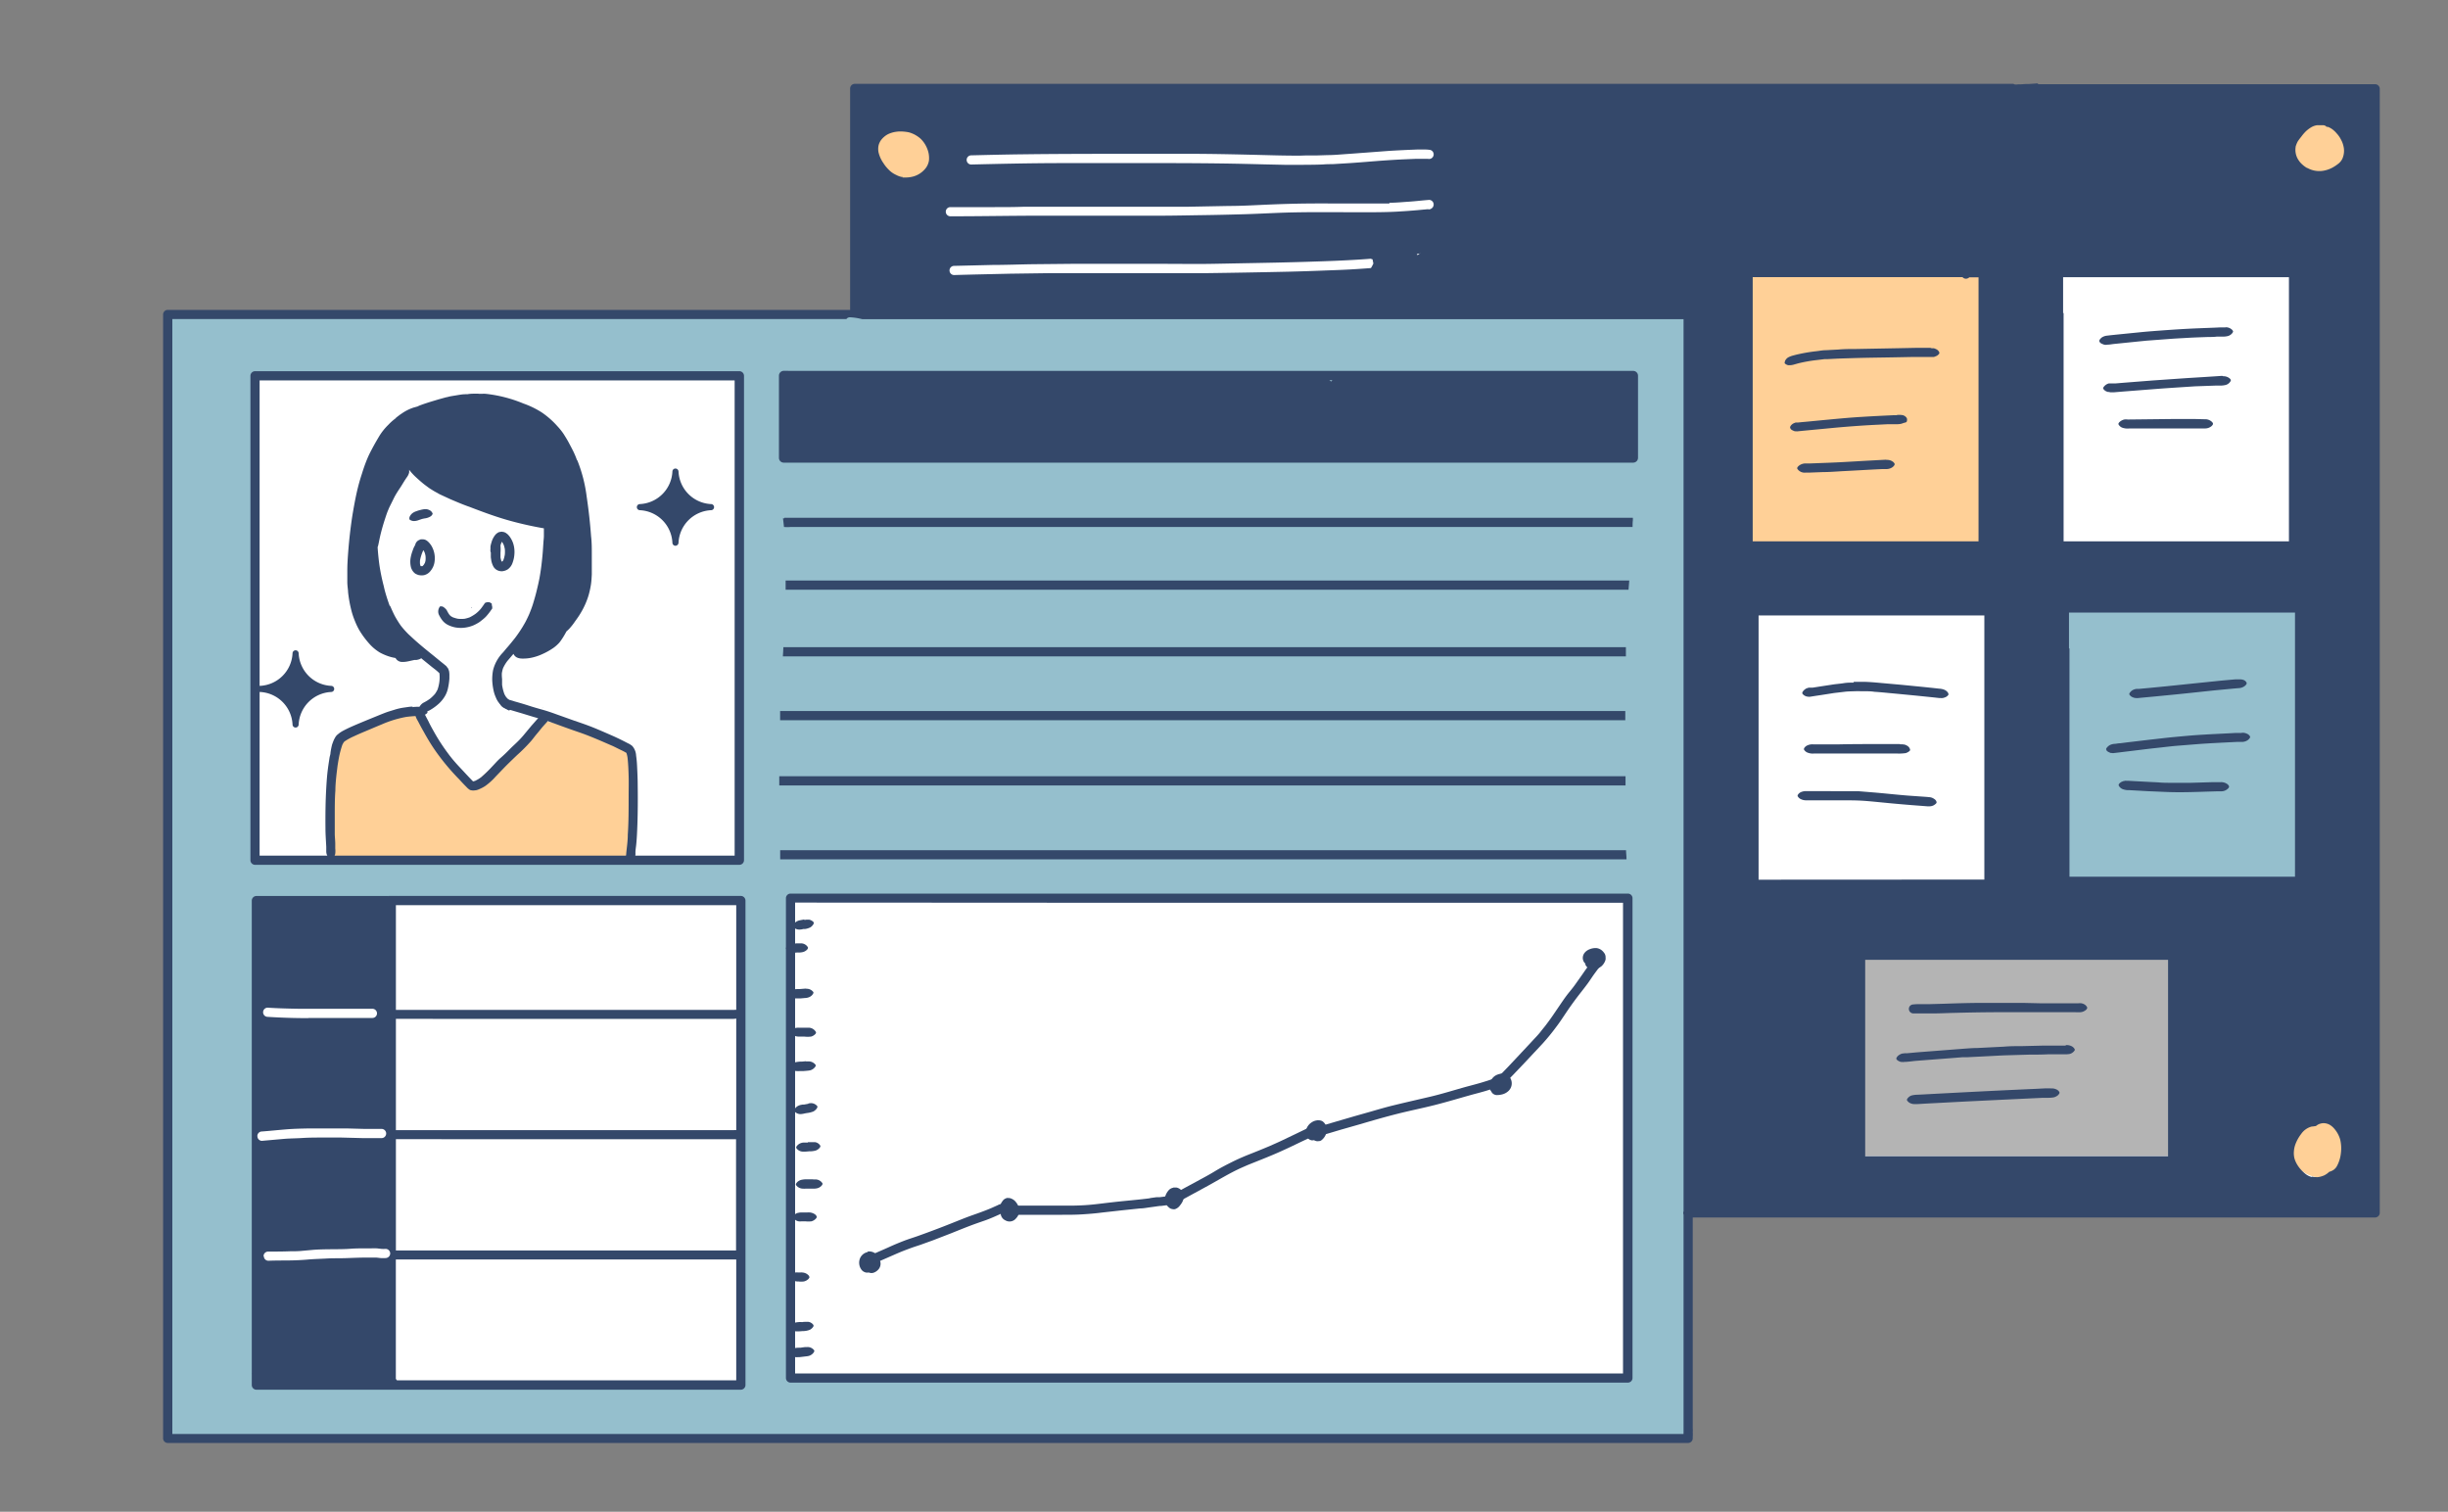 <svg xmlns="http://www.w3.org/2000/svg" viewBox="0 0 400 247"><rect x="0" y="0" width="400" height="247" fill="#808080" stroke="none"/><defs><style>.cls-1{fill:#fff;}.cls-2{fill:#95bfcd;}.cls-3{fill:#ffd097;}.cls-4{fill:#b4b4b4;}.cls-5{fill:#34486a;}.cls-6{fill:none;}</style></defs><title>アセット 2</title><g id="レイヤー_2" data-name="レイヤー 2"><g id="線"><rect class="cls-1" x="140.05" y="14.43" width="248" height="183.33"/><rect class="cls-2" x="27.71" y="51.1" width="248.33" height="184"/><rect class="cls-1" x="41.71" y="61.43" width="79.33" height="78.67"/><path class="cls-3" d="M68.05,116.1l9,12.33,11.66-10.67s13,2.34,14,4.67,0,17.67,0,17.67l-49,.33s0-17.67,1.67-19.67S68.05,116.1,68.05,116.1Z"/><rect class="cls-1" x="128.71" y="146.43" width="137" height="78.33"/><rect class="cls-1" x="41.71" y="146.76" width="79" height="79.33"/><rect class="cls-3" x="286.05" y="43.43" width="39" height="46.33"/><rect class="cls-2" x="336.71" y="98.1" width="39" height="46.33"/><rect class="cls-4" x="304.54" y="156.37" width="49.93" height="32.46"/><circle class="cls-3" cx="148.38" cy="25.1" r="5.33"/><circle class="cls-3" cx="379.38" cy="24.75" r="5.33"/><circle class="cls-3" cx="379.38" cy="187.08" r="5.33"/><path class="cls-5" d="M81.8,60.65H41.67a.76.76,0,0,0-.75.75v79.15a.76.76,0,0,0,.75.75h79.15a.76.76,0,0,0,.75-.75V61.4a.76.76,0,0,0-.75-.75Zm-1,1.5h39.24V139.8H42.42V62.15Z"/><path class="cls-5" d="M128.18,84.68l-.24,0c.06.48.12,1,.16,1.42a6.89,6.89,0,0,0,1.11,0H266.76c0-.37,0-.74.05-1.11,0-.13,0-.26,0-.39h-138l-.66,0Z"/><path class="cls-5" d="M212.5,94.85H128.37v1.5H266.1l.12-1.5Z"/><path class="cls-5" d="M128.49,105.74H128c0,.5-.06,1-.08,1.5H265.67l0-1.5H128.49Z"/><path class="cls-5" d="M255.24,116.17H127.47c0,.23,0,.46,0,.68l0,.82H265.57v-1.5Z"/><path class="cls-5" d="M210.46,126.83H127.33v1.5H265.61c0-.5,0-1,0-1.5Z"/><path class="cls-5" d="M212,138.91H127.48c0,.42,0,.85,0,1.27a1.77,1.77,0,0,1,0,.23H265.77c0-.5-.07-1-.08-1.5Z"/><path class="cls-5" d="M77.05,99.28l0,.06a.05.05,0,0,1,0,0l.09-.14-.13,0Z"/><path class="cls-5" d="M75.48,101h0v0Z"/><path class="cls-5" d="M69.11,88.12l-.36,0a3.17,3.17,0,0,0-.42.19,1.13,1.13,0,0,0-.49.74,3.84,3.84,0,0,0-.41.9,6.6,6.6,0,0,0-.34,1.23,3.81,3.81,0,0,0,.07,1.54,2.16,2.16,0,0,0,.29.59,1.75,1.75,0,0,0,.48.46l.31.13a.77.77,0,0,0,.26.07,2.1,2.1,0,0,0,.79,0,1.88,1.88,0,0,0,1.12-.77A2.88,2.88,0,0,0,71,91.82a4,4,0,0,0-.52-2.67,4.35,4.35,0,0,0-.32-.43,2.38,2.38,0,0,0-.44-.4,1.13,1.13,0,0,0-.6-.2Zm0,1.67a3.17,3.17,0,0,1,.27.47,3,3,0,0,1,.15.59,3.47,3.47,0,0,1,0,.72,2.48,2.48,0,0,1-.1.39l-.18.31-.21.23,0,0-.14,0h-.06l-.11,0h0l0,0,0,0a3.37,3.37,0,0,1-.1-.34,4.16,4.16,0,0,1,0-.61,7.33,7.33,0,0,1,.38-1.29l.18-.42Zm-.53,2.55,0,0,0,0Zm.6.06-.09.07.09-.07Zm-.62,0,.06,0-.06,0Zm.13.11Zm0,0h0Zm0,0h0Zm0,0,0,0h0l0,0Zm0,0h0Z"/><path class="cls-5" d="M81.62,86.91a1.66,1.66,0,0,0-.69.48,3.4,3.4,0,0,0-.64,1.29,4.31,4.31,0,0,0-.15.62c0,.12,0,.23,0,.36a2.49,2.49,0,0,0,0,.46l.06.16c0,.22,0,.43,0,.65s.05.44.08.67a3.5,3.5,0,0,0,.27.83,1.52,1.52,0,0,0,1.24.89.88.88,0,0,0,.36,0A2,2,0,0,0,83,93a2.19,2.19,0,0,0,.78-1.13,4.78,4.78,0,0,0,.27-1.3,4.59,4.59,0,0,0-.18-1.73,4,4,0,0,0-.6-1.18,3.25,3.25,0,0,0-.35-.39l-.24-.18a1.74,1.74,0,0,0-.34-.16l-.37-.06a1.8,1.8,0,0,0-.32.06Zm.62,1.32-.11.09h0a.47.47,0,0,1,.12-.09Zm-.25.25,0,0a3.5,3.5,0,0,1,.31.53,4.38,4.38,0,0,1,.19.71,5.16,5.16,0,0,1,0,.88,4.93,4.93,0,0,1-.22.86l-.13.23h0l-.14.08H82a1.14,1.14,0,0,1-.1-.19,4.05,4.05,0,0,1-.12-.5c0-.27,0-.53,0-.79a6.65,6.65,0,0,0,0-1.09.36.36,0,0,0,0-.1,3.52,3.52,0,0,1,.15-.42,2,2,0,0,1,.13-.25Zm.54,1.34v0Zm-.42,1.94,0,0,0,0Zm-.25,0,0,0,0,0Zm0,.07h0Z"/><path class="cls-5" d="M80.62,97.33h0l0,0v0Z"/><path class="cls-5" d="M79.48,98.42h0l-.25.1c-.16.27-.35.52-.54.78s-.3.36-.46.53a5.91,5.91,0,0,1-.66.56l.16-.12a7,7,0,0,1-1,.6,6,6,0,0,1-.83.23,6.26,6.26,0,0,1-1.06,0,5.8,5.8,0,0,1-.84-.24,3.1,3.1,0,0,1-.36-.21,2.61,2.61,0,0,1-.23-.24c-.09-.13-.17-.26-.25-.4s-.1-.2-.16-.3a1.4,1.4,0,0,0-.35-.38,1,1,0,0,0-.45-.26c-.1,0-.2,0-.29,0a1.32,1.32,0,0,0-.11,1.53,4.77,4.77,0,0,0,.49.77,2.76,2.76,0,0,0,.7.62,3.63,3.63,0,0,0,.66.31,4.2,4.2,0,0,0,1.1.26,5,5,0,0,0,1.5-.06,5.34,5.34,0,0,0,1.16-.35,7,7,0,0,0,.85-.46c.22-.14.41-.31.62-.47a6,6,0,0,0,.53-.48,9.71,9.71,0,0,0,.89-1.14l.13-.18s0-.08,0-.11h0c0-.14,0-.29-.07-.42a2.21,2.21,0,0,0,0-.25h0l-.13-.11A.84.84,0,0,1,80,98.4l0,0a3.73,3.73,0,0,0-.47,0Z"/><path class="cls-5" d="M78.23,64.32h-.4c-.49,0-1,0-1.47.09l-.25,0c-.53,0-1,.09-1.54.18l-.43.07-.42.07a5.66,5.66,0,0,0-.56.13l-.3.06-1.19.33-.27.08-1.16.35c-.5.16-1,.32-1.48.5a4.23,4.23,0,0,0-.53.23l-.61.17a7.37,7.37,0,0,0-2,1c-.27.17-.52.37-.78.57l-.25.2.18-.09a8.44,8.44,0,0,0-1.31,1.14,9.42,9.42,0,0,0-1.49,1.86c-.6,1-1.16,2-1.65,3-.21.44-.41.92-.62,1.48s-.38,1.07-.55,1.62c-.33,1-.61,2-.85,3.06s-.45,2.21-.64,3.32-.32,2.14-.45,3.19c-.15,1.29-.24,2.28-.31,3.2-.09,1.17-.15,2.14-.15,3.13,0,.59,0,1.17,0,1.76s.07,1,.12,1.55v.12a21,21,0,0,0,.59,3.22,12.35,12.35,0,0,0,.52,1.52,11.51,11.51,0,0,0,.71,1.5,14.37,14.37,0,0,0,1.88,2.49,7.49,7.49,0,0,0,1.49,1.19,8.7,8.7,0,0,0,1.25.56,7.65,7.65,0,0,0,1.32.34,1.21,1.21,0,0,0,1.12.64h.13c.48,0,1-.14,1.42-.23l.41-.09.18,0,.15,0a3.43,3.43,0,0,0,.46-.11,1.59,1.59,0,0,0,.34-.18l.08.09L70.61,109l.31.24a9.58,9.58,0,0,1,.88.75,5.46,5.46,0,0,1,0,1.35,6.43,6.43,0,0,1-.31,1.34,6,6,0,0,1-.41.69,6.59,6.59,0,0,1-.75.74,6.85,6.85,0,0,1-1.07.67,1.64,1.64,0,0,0-.68.65,1.25,1.25,0,0,0-.12.31.3.3,0,0,0,.15.36,1.23,1.23,0,0,0,.7.2,2.06,2.06,0,0,0,1-.31,8.21,8.21,0,0,0,1.37-1,5.24,5.24,0,0,0,.82-.94,4.24,4.24,0,0,0,.68-1.52,10.62,10.62,0,0,0,.25-1.66c0-.13,0-.26,0-.39a3.76,3.76,0,0,0-.05-.81,3,3,0,0,0-.19-.5l-.1-.1a1.1,1.1,0,0,0-.2-.27l-.2-.16-.09-.08-.6-.48-.6-.49-.45-.37c-.88-.71-1.77-1.42-2.62-2.16-.61-.52-1.11-1-1.56-1.41a15.56,15.56,0,0,1-1.27-1.42,17.11,17.11,0,0,1-1-1.61c-.29-.56-.55-1.16-.79-1.72l0,.19c-.45-1.26-.79-2.31-1-3.31A32.74,32.74,0,0,1,62,92.35c-.14-1-.23-1.95-.29-2.82l0-.16a2.22,2.22,0,0,0,.1-.32c.09-.42.17-.83.26-1.25.2-.9.45-1.78.68-2.52.13-.41.26-.81.4-1.22s.28-.73.43-1.09c.25-.52.5-1,.76-1.54s.63-1.12,1-1.67.61-1,.94-1.49l.13-.2a2.31,2.31,0,0,0,.44-.85,2.42,2.42,0,0,0,0-.47A9.24,9.24,0,0,0,68,78c.5.46.93.84,1.38,1.19l.66.49c.15.11.31.21.46.3l.24.15c.17.11.35.21.54.31l.24.13a4.09,4.09,0,0,0,.46.25l1.56.72c1.18.51,2.36,1,3.14,1.26,1.93.74,4,1.52,6.07,2.12S87,86,88.87,86.32c0,.39,0,.81,0,1.22l0,0h0c0,.38-.06.77-.08,1.15l-.06.89c-.05.84-.13,1.7-.29,3-.08.61-.17,1.21-.28,1.82s-.31,1.46-.49,2.2-.35,1.3-.54,1.94-.42,1.21-.64,1.76c-.16.37-.33.72-.51,1.08s-.31.57-.48.86l-.1.17a21.4,21.4,0,0,1-1.27,1.86c-.4.5-.8,1-1.21,1.47l-.1.11-.61.73a6.33,6.33,0,0,0-1.64,2.91,7.93,7.93,0,0,0-.14,1.65,10,10,0,0,0,.2,1.59,6.12,6.12,0,0,0,.19.72c.08.23.18.45.27.67a3.49,3.49,0,0,0,.68,1,5.22,5.22,0,0,0,.8.64,3.77,3.77,0,0,0,.59.32l.07,0,.55-.59a1.14,1.14,0,0,1,.18-.47,1.84,1.84,0,0,1,.17-.22h0l-.12,0-.12,0a4.56,4.56,0,0,1-.69-.42,4.45,4.45,0,0,1-.49-.48,3.35,3.35,0,0,1-.3-.52,7.15,7.15,0,0,1-.37-1.5c0-.31,0-.62,0-.94A6.32,6.32,0,0,1,82,110a5.93,5.93,0,0,1,.19-.81A6.24,6.24,0,0,1,82.9,108l1-1.17a1.2,1.2,0,0,0,.73.66,2.13,2.13,0,0,0,.75.11h.26a6.46,6.46,0,0,0,1.55-.22,8.12,8.12,0,0,0,1.43-.51,11.06,11.06,0,0,0,1.79-1,5.63,5.63,0,0,0,.74-.62,3.37,3.37,0,0,0,.51-.61c.15-.21.3-.44.44-.67s.31-.53.46-.81q.21-.18.42-.39a10.13,10.13,0,0,0,1-1.27c.38-.52.64-.9.86-1.27a12.72,12.72,0,0,0,1.36-3.06,14.69,14.69,0,0,0,.36-1.66c.08-.54.11-1.11.14-1.66,0-.92,0-1.86,0-2.82V90.6c0-1,0-2-.12-3-.15-2.07-.39-4.25-.72-6.47a23.78,23.78,0,0,0-1.56-6v.12a13.46,13.46,0,0,0-.67-1.6c-.23-.46-.47-.91-.71-1.36s-.53-.91-.81-1.36a10,10,0,0,0-1-1.26l-.09-.1a13.71,13.71,0,0,0-2.49-2.18,14.22,14.22,0,0,0-3-1.46,22.32,22.32,0,0,0-6.2-1.59,4.89,4.89,0,0,0-.54,0l-.64,0Z"/><path class="cls-5" d="M88.63,115.7l.08-.07h-.06s0,0,0,.08Z"/><path class="cls-5" d="M69.39,83.19a4.36,4.36,0,0,0-.72.14,4.88,4.88,0,0,0-.65.2,2.08,2.08,0,0,0-.63.32,1.56,1.56,0,0,0-.4.48.68.68,0,0,0-.09.48c0,.09.1.13.18.18a1.23,1.23,0,0,0,.53.14,2.05,2.05,0,0,0,.65-.1l.64-.22a5.27,5.27,0,0,1,.69-.14,2.36,2.36,0,0,0,.63-.22,1.1,1.1,0,0,0,.39-.32c0-.06.1-.14.08-.22a1,1,0,0,0-.6-.6,1.26,1.26,0,0,0-.56-.12Z"/><path class="cls-5" d="M67.43,115.45c-.44,0-.86.08-1.29.14a9.49,9.49,0,0,0-1.68.37l-1,.31c-.46.15-.92.34-1.37.52l-1.62.66c-1,.41-2,.82-3,1.26-.47.21-.93.43-1.38.67a5.22,5.22,0,0,0-.68.43l-.34.28a1.92,1.92,0,0,0-.32.43,3.81,3.81,0,0,0-.23.45c-.09.21-.17.43-.25.66A11.58,11.58,0,0,0,54,123c0,.26-.11.52-.15.77-.1.64-.2,1.27-.28,1.91-.14,1.07-.21,2.15-.27,3.23-.12,2.14-.14,4.29-.12,6.44,0,1,.08,2,.13,3,0,.26,0,.52,0,.77a1.54,1.54,0,0,0,.38,1,.73.73,0,0,0,.35.25.29.29,0,0,0,.28-.07,1.44,1.44,0,0,0,.46-.83,3.93,3.93,0,0,0,0-.84l0-.73c0-.51-.06-1-.08-1.55,0-1.09,0-2.18,0-3.27,0-1.3,0-2.61.1-3.91,0-.71.06-1.42.13-2.13s.15-1.3.23-1.95c.06-.38.12-.76.19-1.14a15.59,15.59,0,0,1,.57-2.21,2.94,2.94,0,0,1,.25-.46,1,1,0,0,1,.14-.15,10,10,0,0,1,1.54-.84c.57-.27,1.14-.51,1.72-.76l-.18.08c1-.42,2-.85,3-1.26a18,18,0,0,1,4-1.22,19.92,19.92,0,0,1,2.31-.16,1.77,1.77,0,0,0,.89-.29c.12-.07.3-.22.26-.39a1.07,1.07,0,0,0-.34-.5,1.52,1.52,0,0,0-1-.31h-.12c-.33,0-.67,0-1,.06Zm-12.25,9.42s0,.09,0,.13,0-.09,0-.13Z"/><path class="cls-5" d="M82,114.43c-.15.06-.39.22-.35.41a1.32,1.32,0,0,0,.55.74,3.26,3.26,0,0,0,1,.36l1.56.46c1,.29,2,.62,3,.9.51.14,1,.27,1.51.44l1.44.51c1,.37,2,.73,3,1.08.71.25,1.41.48,2.11.75s1.38.55,2.07.84l0,0c.77.33,1.54.67,2.31,1l1.15.57a9.81,9.81,0,0,1,1,.52,4.21,4.21,0,0,1,.18.72c.12,1,.16,2.07.19,3.11s0,2.16,0,3.25c0,2.09,0,4.2-.14,6.29,0,1-.15,2-.25,3,0,.23-.06.46-.08.69a1.35,1.35,0,0,0,.06.49,1.23,1.23,0,0,0,.19.4c.06.09.22.32.36.3a.78.78,0,0,0,.47-.27,2.56,2.56,0,0,0,.5-1.69c0-.47.1-.95.14-1.43.1-1.06.14-2.11.18-3.17.07-2.12.08-4.25.05-6.37,0-1-.05-2.07-.1-3.11a17.17,17.17,0,0,0-.16-1.76,2.57,2.57,0,0,0-.62-1.57,3.16,3.16,0,0,0-.74-.46c-.89-.47-1.79-.91-2.71-1.31s-2-.88-3-1.28-2-.74-3-1.08l-3-1.07c-.74-.27-1.47-.52-2.22-.73s-1.5-.42-2.23-.66-1.56-.48-2.34-.7a10.09,10.09,0,0,0-1.11-.31l-.26,0a1.7,1.7,0,0,0-.66.14Zm16,6.52.08,0-.08,0Zm4.33,2.1a.14.14,0,0,1,0,.07.14.14,0,0,0,0-.07Z"/><path class="cls-5" d="M68.05,116a1.31,1.31,0,0,0-.11,1.11,3,3,0,0,0,.22.48c.11.19.21.38.31.57q.34.66.72,1.32c.28.51.56,1,.86,1.5s.56.9.86,1.35a36.89,36.89,0,0,0,4.12,5c.33.36.65.71,1,1.06l.35.36a3.3,3.3,0,0,0,.35.28l.18.08.36.05a4.93,4.93,0,0,0,.54-.05,2.21,2.21,0,0,0,.51-.18,5.64,5.64,0,0,0,1-.53A10.29,10.29,0,0,0,81,126.87l1.24-1.29c.72-.75,1.48-1.47,2.23-2.19a26.54,26.54,0,0,0,2.25-2.25c.32-.36.6-.76.91-1.13s.68-.82,1-1.22l.54-.6a2.85,2.85,0,0,0,.23-.26,1.71,1.71,0,0,0,.31-.58,1,1,0,0,0,0-.67.27.27,0,0,0-.16-.2,1,1,0,0,0-.29,0,1.43,1.43,0,0,0-.76.29,5.07,5.07,0,0,0-.65.66c-.33.37-.66.75-1,1.13l-1,1.2a15.41,15.41,0,0,1-1.07,1.21c-.47.48-1,.94-1.45,1.4s-1,1-1.52,1.45-.94.95-1.4,1.43a21.24,21.24,0,0,1-1.8,1.75,6.44,6.44,0,0,1-1,.59l-.31.08c-.72-.72-1.4-1.48-2.1-2.22s-1.4-1.54-2-2.36A32.25,32.25,0,0,1,71,119.72c-.35-.63-.71-1.25-1-1.88l-.35-.66a5.07,5.07,0,0,0-.34-.61,2,2,0,0,0-.18-.23,1.54,1.54,0,0,0-.29-.23,1.28,1.28,0,0,0-.55-.19.24.24,0,0,0-.22.11Zm9.57,11.57-.07,0,.07,0Z"/><path class="cls-5" d="M63.42,146.39H41.9a.77.77,0,0,0-.76.76V224.3a2.46,2.46,0,0,0,0,.28v1.72a.77.77,0,0,0,.76.76h79.15a.77.77,0,0,0,.76-.76V147.14a.77.77,0,0,0-.76-.76H65.11a.28.28,0,0,1-.13,0,1,1,0,0,1-.17,0H64.6l-.31,0c-.13,0-.27,0-.4,0l-.24,0h-.19l0,.07Zm1.27,5.36v-3.86H120.3V165A.82.82,0,0,0,120,165H64.69v-13.2Zm-14.32,14.6c-2.21,0-4.43-.07-6.63-.21a.75.75,0,0,1,0-1.5h0c1.69.11,3.38.15,5.08.18,2.11,0,4.23,0,6.34,0,1.9,0,3.8,0,5.69,0a.75.75,0,0,1,0,1.5H56.59c-1.06,0-2.13,0-3.19,0h-3Zm20.34.12h49.12a1.78,1.78,0,0,0,.47-.06v18.24a1.17,1.17,0,0,0-.38,0H64.69V166.46h6ZM42.05,185.62a.75.75,0,0,1,.75-.75c1.32-.1,2.63-.24,4-.35s2.42-.12,3.63-.15c1,0,2.09,0,3.13,0h1c.69,0,1.38,0,2.06,0l3,.08h1.48l1.25,0a.75.75,0,0,1,0,1.5l-1.48,0c-.55,0-1.1,0-1.65,0l-3.44-.09c-1,0-2.07,0-3.1,0s-2.16,0-3.24.07-2,.06-3.07.15l-3.6.32h0a.76.76,0,0,1-.71-.75Zm30.07.51h48l.15,0v18.18H64.69V186.12h7.43ZM43.06,205.24a.76.76,0,0,1,.75-.75c1.21,0,2.42,0,3.63-.05.61,0,1.22,0,1.83-.06l1.76-.16c1-.09,2.09-.1,3.13-.11s2.07,0,3.11-.08,1.95-.06,2.93-.06h.43a7.87,7.87,0,0,1,1,0l.7.08a5.07,5.07,0,0,0,.68,0,.76.76,0,0,1,.75.75.77.77,0,0,1-.75.75,7.52,7.52,0,0,1-.82,0l-.7-.08c-.52,0-1,0-1.56,0-1.12,0-2.24.05-3.36.09s-2.09,0-3.14.06-2.07.08-3.1.17-2.13.14-3.2.15-2.2,0-3.29.05h0a.75.75,0,0,1-.73-.75Zm21.73,20.21a.5.5,0,0,0-.11-.16c0-.1,0-.21,0-.32V205.78H120.3v19.75H64.83s0-.09,0-.09Z"/><path class="cls-5" d="M128.79,60.59h-.74a.79.79,0,0,0-.77.77V74.82a.78.78,0,0,0,.77.77H266.87a.79.79,0,0,0,.78-.77V61.37a.79.79,0,0,0-.78-.77H128.79Zm88.71,1.79a.73.73,0,0,0-.1-.13.66.66,0,0,0-.2-.14l.54,0-.16.12-.08.11Z"/><path class="cls-5" d="M332.6,13.65l-1.16.08v0h-.5l-.73.05-.46,0a1.62,1.62,0,0,1-.62,0,.57.57,0,0,1-.13-.08H139.67a.76.76,0,0,0-.76.76V50.63H27.41a.76.76,0,0,0-.76.76V235a.76.76,0,0,0,.76.76H275.84a.76.76,0,0,0,.75-.76v-.28a3.64,3.64,0,0,0,0-.74,2.35,2.35,0,0,0,0-.59q0-.81,0-1.62V198.92h111.5a.77.77,0,0,0,.76-.76V14.52a.76.76,0,0,0-.76-.76H333v-.13l-.34,0ZM377,27.46a4.07,4.07,0,0,1-.79-.57,3.45,3.45,0,0,1-.66-.77,3,3,0,0,1-.45-2.07c0-.16.08-.31.13-.47a3.82,3.82,0,0,1,.21-.46,9.28,9.28,0,0,1,.58-.78,7.1,7.1,0,0,1,.75-.88,5.18,5.18,0,0,1,.84-.64,2.56,2.56,0,0,1,1-.36c.32,0,.65,0,1,0h0a.74.74,0,0,1,.55.26l.18,0a3,3,0,0,1,.85.47,4.5,4.5,0,0,1,.66.65,4.29,4.29,0,0,1,.68,1,3.75,3.75,0,0,1,.38,1,3.2,3.2,0,0,1-.17,2.09,2.22,2.22,0,0,1-.65.81,6.59,6.59,0,0,1-.82.56,4.78,4.78,0,0,1-2.07.65H379a3.92,3.92,0,0,1-1.95-.49ZM147.49,28.91l-.17,0h0a3.39,3.39,0,0,1-.89-.33,4,4,0,0,1-.9-.56,6.29,6.29,0,0,1-1.19-1.38,5.12,5.12,0,0,1-.8-1.8,3,3,0,0,1,0-1,2.69,2.69,0,0,1,.14-.46l.16-.32a3.42,3.42,0,0,1,.62-.7,3.19,3.19,0,0,1,.69-.46,5,5,0,0,1,.92-.31,6.47,6.47,0,0,1,.87-.11h.26a6.67,6.67,0,0,1,.89.07,3.28,3.28,0,0,1,.82.2,4.83,4.83,0,0,1,1.51.91,4.55,4.55,0,0,1,1.1,1.67,4,4,0,0,1,.27,1.9,2.77,2.77,0,0,1-.83,1.58,3.82,3.82,0,0,1-1.64,1A4.62,4.62,0,0,1,148,29a4.9,4.9,0,0,1-.54,0Zm65.82-3.51c.57,0,1.15,0,1.73,0l1.92-.06c1.06,0,2.11-.11,3.17-.18s2-.15,3-.22l3.72-.28c1.06-.07,2.12-.12,3.18-.17l1.51-.06c.39,0,.78,0,1.17,0a5.43,5.43,0,0,1,1,.07.75.75,0,0,1,.18,1.37.78.78,0,0,1-.58.08h-.07c-.62,0-1.25,0-1.87,0l-1.9.08c-1.14.05-2.28.12-3.43.2-2.1.15-4.21.35-6.32.47l-2,.12c-.52,0-1,0-1.54.05-1.12.05-2.25.05-3.39.06-.95,0-1.89,0-2.84,0l-3.66-.08q-3.27-.09-6.55-.14c-4.43-.06-8.87-.07-13.31-.06-4.28,0-8.56,0-12.85,0-5,0-9.92.11-14.88.23a.75.75,0,0,1,0-1.5c2.84-.07,5.68-.14,8.53-.17,4.59-.06,9.18-.07,13.77-.08,4.36,0,8.73,0,13.09,0s8.72.11,13.07.22c1.73.05,3.46.08,5.19.08ZM227,33.13c1.07,0,2.14-.11,3.22-.18s2.2-.21,3.3-.29h.05a.76.76,0,0,1,.48,1.28.7.7,0,0,1-.19.15.62.62,0,0,1-.54.09L232,34.3c-.46.05-.93.08-1.39.12-.85.07-1.71.12-2.57.17-1.84.09-3.68.09-5.52.09-4.3,0-8.61-.07-12.91.07-2.19.08-4.38.2-6.57.26s-4.31.11-6.47.14-4.36.08-6.54.09h-6.49c-4.41,0-8.83,0-13.25,0-5,0-10,.1-15,.1a.75.75,0,0,1,0-1.5l7.26,0c1.58,0,3.16,0,4.74-.06q6.71,0,13.41,0c4.45,0,8.89,0,13.33,0l6.79-.13c2.11,0,4.22-.13,6.34-.22s4.36-.16,6.54-.18,4.25,0,6.37,0h2.72c1.42,0,2.84,0,4.27,0Zm-31.61,10c2.26,0,4.52-.06,6.77-.1,4.25-.08,8.49-.15,12.73-.3,2.29-.07,4.57-.16,6.86-.3s4.36-.33,6.53-.56,4.3-.52,6.45-.79c1.09-.14,2.18-.25,3.26-.36s2-.2,3-.32l1.56-.25,1.8-.3a.82.82,0,0,1,.21,0,.63.63,0,0,1,.37.1.71.71,0,0,1,.34.45.75.75,0,0,1-.52.92c-.68.12-1.37.22-2.06.33s-1.35.23-2,.31-1.29.14-1.94.2l-2.06.21c-2.21.25-4.41.53-6.61.81-1,.13-2,.24-3.06.34s-2.12.21-3.18.29-2.2.16-3.31.22-2.39.11-3.6.15q-3.16.13-6.35.21-6.76.15-13.51.24c-2.21,0-4.41,0-6.61,0s-4.46,0-6.69,0c-4.08,0-8.16,0-12.24,0l-6.51.09c-3,.07-6.08.13-9.12.22a.75.75,0,0,1,0-1.5l6.25-.15c2.19,0,4.37-.09,6.56-.12l7.17-.07c4.28,0,8.57,0,12.86,0Zm91,7.58V45.28h34.29a.55.55,0,0,0,.18.16.8.8,0,0,0,.38.1h0a.8.8,0,0,0,.54-.23l1.51,0V88a1.34,1.34,0,0,0,0,.2,1.93,1.93,0,0,0,0,.25h-36.9V50.69Zm50.72.45V45.29h36.9l0,37.76v5.4H337.19V51.14Zm-198.84,1a.72.72,0,0,1,.58-.32h0a9.37,9.37,0,0,1,1.57.2l.49.11H275.09l0,93.62v52.13a.87.87,0,0,0-.05.28.92.92,0,0,0,.05.28v35.43l0,.12h0a2.46,2.46,0,0,0,0,.28H28.16V52.13H138.35Zm199.8,53.8v-5.87H375l0,37.39v5.76H338.15V105.94Zm-50.72,37.77V100.55h36.89v43.16Zm17.35,13.09h49.56V188.9H304.77V156.8Zm73,35.48a2.73,2.73,0,0,1-1-.51,6,6,0,0,1-.73-.69,4.64,4.64,0,0,1-.6-.8,4.2,4.2,0,0,1-.45-1,3.61,3.61,0,0,1-.1-1.18,4.29,4.29,0,0,1,.19-1,6.39,6.39,0,0,1,1-1.85,3,3,0,0,1,1.73-1.21c.22,0,.45-.06.68-.08a1.57,1.57,0,0,1,.26-.19,1.52,1.52,0,0,1,.47-.2,1.93,1.93,0,0,1,.48-.08h.05a2.12,2.12,0,0,1,1,.27,2.94,2.94,0,0,1,.71.6,4.64,4.64,0,0,1,1,1.83,6.21,6.21,0,0,1,.11,2.19,5.71,5.71,0,0,1-.62,2.07,1.82,1.82,0,0,1-.62.7,2.56,2.56,0,0,1-.47.23l-.19.05,0,0a3.25,3.25,0,0,1-.79.57,3.67,3.67,0,0,1-1,.3,3,3,0,0,1-.43,0,2.22,2.22,0,0,1-.57-.07Z"/><path class="cls-5" d="M363.63,53.49l-.82,0c-1.13.06-2.25.09-3.38.14-2.15.08-4.3.22-6.44.38-.95.07-1.9.14-2.85.23l-4.3.43-.87.09-.77.09a1.94,1.94,0,0,0-.71.25,1.52,1.52,0,0,0-.4.4.4.4,0,0,0-.07.24.65.65,0,0,0,.33.38,3,3,0,0,0,.46.19,1.42,1.42,0,0,0,.58,0c.37,0,.74-.09,1.12-.12l1.76-.18,2.36-.24,1.11-.11,3.76-.28c1-.08,1.95-.12,2.93-.18s2.24-.1,3.36-.14c.47,0,.95,0,1.42-.06l.87,0a3.75,3.75,0,0,0,.94-.09,1.38,1.38,0,0,0,.76-.52c.06-.09.14-.22.08-.32a1,1,0,0,0-.34-.35,1.47,1.47,0,0,0-.85-.25Z"/><path class="cls-5" d="M363.08,61.41l-1.05.07-1.7.11-2.92.18-5.63.39-4.09.32-1,.08-.95.08-.56,0-.19,0-.39,0a1.5,1.5,0,0,0-.81.52c-.08.09-.19.25-.11.37a1.13,1.13,0,0,0,.58.45l.17.06c.12,0,.25,0,.37.06l.57,0,1.56-.13,1.42-.11,4.36-.34c2-.15,4-.27,5.94-.4L362,63l.84,0a3.62,3.62,0,0,0,.86-.11,1.3,1.3,0,0,0,.8-.67c.1-.25-.3-.5-.48-.59a1.55,1.55,0,0,0-.73-.16Z"/><path class="cls-5" d="M358.64,68.46l-3.58,0-7.19.08h-.21a2.11,2.11,0,0,0-.56,0,1.76,1.76,0,0,0-.62.29c-.14.1-.42.34-.3.54a1.18,1.18,0,0,0,.58.5,2.6,2.6,0,0,0,1.11.14l1.26,0L351,70l3.2,0,3.4,0h2.64a1.62,1.62,0,0,0,1.1-.36c.1-.09.26-.24.26-.4s-.16-.3-.26-.39a1.61,1.61,0,0,0-1.1-.35Z"/><path class="cls-5" d="M315.39,56.83H315l-1.76,0-2.94.06-7,.13c-1,0-1.94,0-2.92.09l-2.09.11c-.52,0-1,.11-1.56.17a27.19,27.19,0,0,0-2.82.47c-.3.06-.6.14-.89.22a3.56,3.56,0,0,0-.86.33,1.36,1.36,0,0,0-.5.59c0,.11-.12.31,0,.4a1.38,1.38,0,0,0,.25.17,1.48,1.48,0,0,0,.27.1l.34,0a2.63,2.63,0,0,0,.55-.09l.71-.2a24,24,0,0,1,2.66-.5l1.67-.2c.14,0,.29,0,.44,0l1.19-.06c1.13-.06,2.27-.08,3.4-.12,2.16-.06,4.32-.08,6.48-.12l3.14-.06,1.58,0,1,0h.28l.39,0a4.19,4.19,0,0,0,.49-.2,1.43,1.43,0,0,0,.32-.28c.22-.24-.14-.6-.32-.72a2.13,2.13,0,0,0-.49-.21,1.15,1.15,0,0,0-.33,0Z"/><path class="cls-5" d="M309.93,67.84l-.54,0-1.48.07c-1.21.06-2.42.12-3.64.2-2.16.12-4.32.34-6.47.54l-2.39.23-1,.09-.58.06-.39,0a2.21,2.21,0,0,0-.5.21,2.54,2.54,0,0,0-.24.2l-.15.19c0,.09-.12.22,0,.32h0a.18.18,0,0,0,0,.07.82.82,0,0,0,.25.24,3.76,3.76,0,0,0,.46.2l.19,0a1,1,0,0,0,.38,0l.9-.09,2.22-.21,3.15-.3c2.05-.18,4.12-.34,6.18-.44l2.19-.11,1.12,0,.47,0a3.31,3.31,0,0,0,.54-.06,2.38,2.38,0,0,0,.45-.15h0l.06,0h0a1,1,0,0,1,.24-.07h0a.32.32,0,0,0,.25-.31,1,1,0,0,0,0-.3.67.67,0,0,0-.22-.33,1.06,1.06,0,0,0-.41-.24,2.16,2.16,0,0,0-.51-.06c-.15,0-.3,0-.45,0Zm1,1a.08.08,0,0,1,0,0h0a.08.08,0,0,0,0,0ZM292.46,70h0ZM311,69.13Z"/><path class="cls-5" d="M308.15,75.11l-3,.16c-2.15.12-4.3.26-6.45.34l-2.9.11-.82,0a1.78,1.78,0,0,0-1,.34c-.13.1-.41.34-.29.55a1.42,1.42,0,0,0,1.31.61l.58,0,2.33-.09c1,0,2-.08,3-.14,2.22-.11,4.43-.25,6.65-.35l.7,0a1.79,1.79,0,0,0,.71-.16,1.39,1.39,0,0,0,.38-.25c.1-.1.27-.28.23-.45a.9.9,0,0,0-.34-.38,1.56,1.56,0,0,0-.94-.26Z"/><path class="cls-5" d="M365.76,111l-.53,0-.7.06-1.64.15-3.51.36-5.52.57-2.57.25-1.74.16-.16,0-.19,0a1.63,1.63,0,0,0-.54.12,1.35,1.35,0,0,0-.6.45c-.08.09-.19.25-.11.38a1.11,1.11,0,0,0,.55.43,1.32,1.32,0,0,0,.52.12,2.17,2.17,0,0,0,.36,0l.62-.06,2.25-.21,3.27-.32c2.1-.21,4.2-.44,6.29-.66l3.17-.3.84-.07a1.7,1.7,0,0,0,1-.37,1.13,1.13,0,0,0,.23-.26.4.4,0,0,0,.06-.16.35.35,0,0,0-.06-.17.93.93,0,0,0-.35-.33A1.62,1.62,0,0,0,366,111h-.22Z"/><path class="cls-5" d="M366.25,119.75l-.87,0-1.52.08c-2.14.11-4.28.2-6.42.39-1.12.1-2.25.2-3.38.32l-3,.34-3.38.4-1.26.16c-.25,0-.51.05-.76.09a2.1,2.1,0,0,0-.92.21,1.85,1.85,0,0,0-.27.19,1.93,1.93,0,0,0-.27.3c-.05.07-.1.23,0,.31h0l0,.06a.82.82,0,0,0,.26.23,2.57,2.57,0,0,0,.45.2l.18,0a.81.81,0,0,0,.38,0c.59-.06,1.17-.14,1.75-.21l1.57-.19c1.15-.14,2.3-.29,3.45-.41s2.14-.25,3.21-.35l3.63-.29c2.12-.16,4.25-.25,6.37-.36l.78,0a1.75,1.75,0,0,0,1-.26,1.06,1.06,0,0,0,.29-.27.46.46,0,0,0,.15-.28c0-.1-.09-.19-.15-.27a1,1,0,0,0-.31-.23,1.7,1.7,0,0,0-.82-.19Zm-22.09,2.79v0Z"/><path class="cls-5" d="M347.16,127.6a.77.77,0,0,0-.36.09.89.89,0,0,0-.29.15c-.15.09-.41.32-.3.53a1.24,1.24,0,0,0,.6.55,2.69,2.69,0,0,0,1.13.18l.88.05,2.17.12,3.31.14c2.1.07,4.19,0,6.29-.07l1.71-.05.64,0a1.54,1.54,0,0,0,1.11-.45c.08-.07.21-.24.17-.37a.84.84,0,0,0-.37-.42,1.72,1.72,0,0,0-1.07-.25l-1.4,0-3.41.1c-1.07,0-2.15,0-3.22,0-.69,0-1.38,0-2.07-.07l-1.41-.07-2.45-.13-1.07-.06h-.31a1.37,1.37,0,0,0-.28,0Z"/><path class="cls-5" d="M302.85,111.53c-.53,0-1.06,0-1.59.09s-1.3.14-1.95.25l-1.64.25-1.47.23-.25,0-.37,0a2.47,2.47,0,0,0-.52.18l-.26.2a1.48,1.48,0,0,0-.25.31.29.29,0,0,0,0,.35,1.27,1.27,0,0,0,.88.44,1.15,1.15,0,0,0,.37,0l.39-.06.38-.06,1-.15,2.11-.33,1.7-.2c.54-.07,1.08-.07,1.62-.09s1.09,0,1.64,0,1.09,0,1.64.09c1.15.07,2.3.2,3.45.3l3.32.32,2.83.29,1,.11.21,0a1.36,1.36,0,0,0,.69-.1,1,1,0,0,0,.38-.21c.08-.07.21-.17.22-.29a.65.65,0,0,0-.22-.44,1.36,1.36,0,0,0-.36-.27,2.48,2.48,0,0,0-.92-.22l-1.07-.12-1.64-.17-3.46-.34-3.23-.29c-1-.09-1.94-.18-2.91-.2h-1.65Z"/><path class="cls-5" d="M310.45,121.57c-1.1,0-2.2,0-3.3,0-2.25,0-4.51,0-6.76.05-.85,0-1.7,0-2.55,0l-1,0h-.56a1.92,1.92,0,0,0-.92.15,1.16,1.16,0,0,0-.53.42.33.33,0,0,0-.05.3,1.18,1.18,0,0,0,.58.48,2.28,2.28,0,0,0,1.1.14h.77l2.28,0,3.11,0c2.19,0,4.37,0,6.55,0h.68a7.68,7.68,0,0,0,1.52-.06,1.65,1.65,0,0,0,.65-.35.25.25,0,0,0,.07-.29,1,1,0,0,0-.43-.55,2.39,2.39,0,0,0-.43-.2l-.38-.05h-.37Z"/><path class="cls-5" d="M299.13,129.26h-3.92a2.1,2.1,0,0,0-.86.13,1.15,1.15,0,0,0-.55.42c-.06.1-.11.19-.05.3a1.18,1.18,0,0,0,.6.5,1.86,1.86,0,0,0,.77.15h5.81c1,0,2.05,0,3.07.05s2.28.18,3.42.29q3.3.33,6.6.57l.9.07.27,0a1.51,1.51,0,0,0,.78-.17,2.13,2.13,0,0,0,.34-.25c.16-.15.15-.27.05-.47a.9.9,0,0,0-.34-.33,1.48,1.48,0,0,0-.73-.27c-.56-.06-1.12-.09-1.67-.13L311.9,130c-2.07-.16-4.12-.4-6.18-.56l-2.09-.17c-.44,0-.89,0-1.33,0h-3.17Z"/><path class="cls-5" d="M330.64,163.86c-2.27,0-4.54,0-6.81,0-2.1,0-4.19.07-6.29.14l-2.18.06-1.48,0c-.41,0-.83,0-1.24.05a.78.78,0,0,0-.52.21.74.74,0,0,0,.52,1.26c.27,0,.54,0,.81,0l1.21,0,1.24,0c1.14,0,2.28-.07,3.43-.09q3.33-.09,6.66-.11c4.37,0,8.74,0,13.12,0a8,8,0,0,0,.85,0,1.57,1.57,0,0,0,.9-.39c.12-.12.24-.27.16-.44a1.12,1.12,0,0,0-.53-.5,1.57,1.57,0,0,0-.42-.13,2.37,2.37,0,0,0-.46,0l-.9,0-1.56,0-3.91,0Z"/><path class="cls-5" d="M337.52,170.84h-.78l-3,0-3.31.08c-1,0-2,0-3,.09l-4.36.22c-.71,0-1.41.06-2.12.11l-7.77.6-1.61.15-.38,0-.39.05a1.79,1.79,0,0,0-.61.32,1.07,1.07,0,0,0-.31.39.26.26,0,0,0,0,.21c-.06-.08,0,0,0,0l0,0a1,1,0,0,0,.25.24,2.57,2.57,0,0,0,.45.2l.17,0a.86.86,0,0,0,.39,0c.64,0,1.27-.12,1.91-.17l1-.08,4.57-.35,2-.16.74,0,3.58-.18c1-.05,1.94-.11,2.91-.14l3.77-.11c1,0,2,0,3-.05l1.67,0h1a4.79,4.79,0,0,0,.85-.05,1.21,1.21,0,0,0,.44-.18,1.42,1.42,0,0,0,.41-.4.24.24,0,0,0,0-.23,1.16,1.16,0,0,0-.44-.44,1.81,1.81,0,0,0-1-.2Z"/><path class="cls-5" d="M335.12,177.82h-.27l-.59,0-1.55.08q-6.81.3-13.61.66l-3.26.17-1.47.08-1,.05a4.34,4.34,0,0,0-1,.12,1.33,1.33,0,0,0-.65.45c-.08.09-.18.25-.1.37a1.22,1.22,0,0,0,.58.47,1.51,1.51,0,0,0,.55.12l.57,0,2.11-.12,1-.05,4.56-.24,6.39-.31,6.36-.3.81,0a6.59,6.59,0,0,0,1-.07,1.55,1.55,0,0,0,.48-.19,1.05,1.05,0,0,0,.42-.39.28.28,0,0,0,0-.37,1.06,1.06,0,0,0-.45-.36,1.83,1.83,0,0,0-.65-.16h-.29Z"/><path class="cls-5" d="M213,146H129.17a.76.76,0,0,0-.75.75V222.2c0,.38,0,.77,0,1.15v1.8a.76.76,0,0,0,.75.75H266a.76.76,0,0,0,.75-.75V146.72A.76.76,0,0,0,266,146Zm-30.2,1.5H265.2V224.4H129.92V147.47Z"/><path class="cls-5" d="M141.19,206.51a.75.75,0,1,0,.75-.75.76.76,0,0,0-.75.75Z"/><path class="cls-5" d="M163.91,197.81a.75.75,0,1,0,.75-.75.76.76,0,0,0-.75.75Z"/><path class="cls-5" d="M190.85,196.05a.75.75,0,1,0,.75-.75.75.75,0,0,0-.75.75Z"/><path class="cls-5" d="M214.22,185a.75.75,0,1,0,.75-.75.76.76,0,0,0-.75.75Z"/><path class="cls-5" d="M244.35,176.89a.75.75,0,1,0,.75-.75.76.76,0,0,0-.75.75Z"/><path class="cls-5" d="M259.05,157.38a.75.75,0,1,0,.75-.75.76.76,0,0,0-.75.75Z"/><path class="cls-5" d="M141.79,204.57a1.72,1.72,0,0,0-1.36,1.33,1.93,1.93,0,0,0,.08,1.09,1.88,1.88,0,0,0,.24.44,1.15,1.15,0,0,0,.55.42,1,1,0,0,0,.6.06l.08,0a1.09,1.09,0,0,0,.85,0,1.83,1.83,0,0,0,.81-.64,1.43,1.43,0,0,0,.22-1.06,2.9,2.9,0,0,0-.4-.94,1.66,1.66,0,0,0-1.41-.8l-.26,0ZM142,206l0,0h0l0,0Zm0,0Zm0,0h0v0h0l0,0h0l0,0h0v0Zm.18,0h0Zm-.11,0h0Zm0,0Zm0,0h0l0,0h0a3.11,3.11,0,0,1,.22.4.08.08,0,0,1,0,.05h0l-.3.21c0-.09-.09-.17-.13-.26s0-.1-.05-.15v-.09l0-.09v0l.06,0,.05,0h.05Zm-.11,0,0,0h0l0,0Zm-.07,0s0,.06,0,.08h0s0-.06,0-.09Zm.28,0,0,0,0,0Zm-.29.07v0Zm.42.15a.36.36,0,0,1,0,.09l0-.09Zm.15,0,0,.07,0-.07ZM142,206Zm0,0Zm.06,0Z"/><path class="cls-5" d="M164.42,195.78a1.19,1.19,0,0,0-.46.27,4,4,0,0,0-.34.47,1.7,1.7,0,0,0-.2.94,4,4,0,0,0,.05.5l.05.11a.77.77,0,0,0,0,.25,1,1,0,0,0,.12.45,1.29,1.29,0,0,0,.64.62,1.35,1.35,0,0,0,1.75-.34,1.78,1.78,0,0,0,.44-1.78,2.53,2.53,0,0,0-.43-.81,1.77,1.77,0,0,0-.78-.62,1.06,1.06,0,0,0-.46-.1,2.09,2.09,0,0,0-.34,0Zm.19,1.38.06.05-.06-.05Zm.31.39.06.1s0,.1,0,.15,0,.06,0,.09l-.06.09,0,0a3.53,3.53,0,0,0,0-.46Zm.1.29s0,.08,0,.12v-.12Zm0,.09h0Zm0,0,0,.09a.36.36,0,0,1,0-.09Z"/><path class="cls-5" d="M191.7,194.06a1.29,1.29,0,0,0-.78.46,2.63,2.63,0,0,0-.49.86,1.74,1.74,0,0,0-.11.55,1.18,1.18,0,0,0,.14.67l.07.12a1.93,1.93,0,0,0,.53.61.87.87,0,0,0,.37.19,2.2,2.2,0,0,0,.37.06.71.71,0,0,0,.32-.07,1.59,1.59,0,0,0,.68-.55,3.18,3.18,0,0,0,.27-.37,2.19,2.19,0,0,0,.28-.6,1.57,1.57,0,0,0,0-1,1.61,1.61,0,0,0-.69-.81l-.11-.05a1.18,1.18,0,0,0-.3-.1l-.26,0-.27,0Zm.19,1.29a.29.29,0,0,1,0,.09s0-.06,0-.09Zm-.12.11.12.06-.12-.06Zm.07,0,0,0,0,0Zm.26,0h0Zm-.19,0Zm.08,0h0Zm0,0,0,.05,0-.05Z"/><path class="cls-5" d="M215.23,183.05a1.89,1.89,0,0,0-.86.3,2.09,2.09,0,0,0-1,1.52,1.37,1.37,0,0,0,0,.45,1.1,1.1,0,0,0,.14.42,2,2,0,0,0,.31.34l.13.1.26.11a.78.78,0,0,0,.43,0l.07,0a1.43,1.43,0,0,0,.34.14,1.06,1.06,0,0,0,.5,0l.11,0a.78.78,0,0,0,.33-.19,2,2,0,0,0,.32-.33,2.07,2.07,0,0,0,.43-.94,1.66,1.66,0,0,0-.68-1.79,1.42,1.42,0,0,0-.64-.14l-.26,0Zm.12,1.49a.76.76,0,0,1,0,.15.65.65,0,0,1,0,.13.51.51,0,0,1-.09.16l-.09.09-.17.14h0l0-.2v0a.14.14,0,0,0,0-.06c0-.06.07-.12.11-.17a1.06,1.06,0,0,1,.15-.15.31.31,0,0,1,.1-.05l.07,0Zm0,0v0Zm0,.14,0,.06h0l0-.06Zm0,.06h0v0Zm0,.1a1.13,1.13,0,0,1-.1.13l.1-.13Zm-.4,0a.15.15,0,0,0,0,.07.15.15,0,0,1,0-.07Z"/><path class="cls-5" d="M245.18,175.44a2.46,2.46,0,0,0-.9.34,2,2,0,0,0-.67.78,2.25,2.25,0,0,0-.22,1.08,1.43,1.43,0,0,0,.17.53.62.62,0,0,0,.13.18l.06.13a1,1,0,0,0,.33.3,1,1,0,0,0,.48.14,3.55,3.55,0,0,0,1-.14,2.33,2.33,0,0,0,.82-.44,1.71,1.71,0,0,0,.47-2.07,1.59,1.59,0,0,0-.67-.71,1.31,1.31,0,0,0-.64-.15,1.84,1.84,0,0,0-.33,0Zm.3,1.36s0,.06,0,.09h0a.28.28,0,0,1,0-.09Zm-.12,0,0,0,0,0Zm.19.09h0Zm-.08,0v0l0,0v0s0,0,0,0a.22.22,0,0,1,0,.08l0,0-.19.11-.3.08a.57.57,0,0,1,0-.14.64.64,0,0,1,.08-.14l.06-.07.11-.06.28-.08Zm0,0Zm0,0h0v0h0v0Zm-.16,0-.1,0,.1,0Zm.19,0v0s.05.05.06.08l-.06-.08v0h0v0Zm0,0h0Zm-.3,0-.07,0,.07,0Zm.3.12Zm0,0v0Zm0,0v0h0v0Zm0,0-.06.13a.61.61,0,0,0,.05-.12Zm-.49,0v0h0v0Zm0,0v0Zm.36.09,0,0,0,0Zm-.19.09,0,0,0,0Zm.37-.39Z"/><path class="cls-5" d="M259.87,155.05a2,2,0,0,0-.4.17,1.75,1.75,0,0,0-.48.38,1.34,1.34,0,0,0-.36.81,1.25,1.25,0,0,0,.32.94l.13.12a.87.87,0,0,0,.21.47,1.16,1.16,0,0,0,.84.43,2.16,2.16,0,0,0,.72-.1,2,2,0,0,0,.86-.43,2.33,2.33,0,0,0,.51-.7,1.49,1.49,0,0,0,.13-.39,1.73,1.73,0,0,0,0-.32c0-.12,0-.25-.05-.37a.87.87,0,0,0-.18-.36,2,2,0,0,0-.27-.32,1.71,1.71,0,0,0-1-.48h-.18a2.58,2.58,0,0,0-.82.15Zm.86,1.34h0l.05,0a.46.46,0,0,1,.07.07l-.06.11-.12.13-.06,0-.38.11h0c0-.11,0-.21-.07-.32l0,0,.05,0,.4-.12Zm-.56.05,0,.06,0-.06Zm0,.07,0,0h0l0,0Zm0,0Z"/><path class="cls-5" d="M260.68,155.88a2.42,2.42,0,0,0-.84.21.76.76,0,0,0-.37.65.75.75,0,0,0,.1.38,1.09,1.09,0,0,0,.13.17.58.58,0,0,0,.4.35.92.92,0,0,0,.37,0,1.09,1.09,0,0,0,.23-.09.91.91,0,0,0,.16-.11h0a.83.83,0,0,0,.73-.24.68.68,0,0,0,.21-.47,1.12,1.12,0,0,0,.08-.26c0-.14.05-.33-.09-.42a.78.78,0,0,0-.39-.12h-.15a1,1,0,0,0-.36,0Z"/><path class="cls-5" d="M130,154.17h-.36a2,2,0,0,0-.68.18,1.17,1.17,0,0,0-.44.39.27.27,0,0,0-.07.29,1.26,1.26,0,0,0,.83.59,3.43,3.43,0,0,0,1,0,2.92,2.92,0,0,0,1-.09,1.57,1.57,0,0,0,.53-.31c.11-.1.28-.3.19-.46a1.31,1.31,0,0,0-1.08-.63l-.32,0-.59,0Z"/><path class="cls-5" d="M131.64,161.52l-1,.08a6.11,6.11,0,0,0-1.21.09,1.37,1.37,0,0,0-.5.28c-.13.1-.39.34-.29.53a1.38,1.38,0,0,0,1.25.62c.33,0,.66,0,1,0l.66-.06a1.9,1.9,0,0,0,.53-.09,1.4,1.4,0,0,0,.62-.39c.09-.11.29-.35.19-.5a1.35,1.35,0,0,0-1.09-.53Z"/><path class="cls-5" d="M131.69,173.39l-.64.06a4.64,4.64,0,0,0-1.18.13,1.47,1.47,0,0,0-.55.33c-.12.1-.31.32-.23.49a1.35,1.35,0,0,0,1.16.6,1.71,1.71,0,0,0,.39,0l.29,0,.31,0,.7-.06a3.54,3.54,0,0,0,.47-.07,1.47,1.47,0,0,0,.67-.42c.1-.1.27-.31.19-.46a1.4,1.4,0,0,0-1.17-.57c-.13,0-.27,0-.41,0Z"/><path class="cls-5" d="M132,186.68l-.36,0-.37,0a1.49,1.49,0,0,0-.54.14,1.35,1.35,0,0,0-.38.26c-.11.1-.32.33-.23.5a1.32,1.32,0,0,0,1.06.58,6.57,6.57,0,0,0,1-.05,3.75,3.75,0,0,0,1.11-.13,1.44,1.44,0,0,0,.6-.4c.09-.1.21-.26.14-.4a1.2,1.2,0,0,0-.87-.57l-.39,0c-.25,0-.51,0-.76,0Z"/><path class="cls-5" d="M130.35,198.17a1.36,1.36,0,0,0-.64.41c-.08.1-.16.21-.1.34a1.25,1.25,0,0,0,.88.63,1.57,1.57,0,0,0,.48,0h.62a4.89,4.89,0,0,0,1,0,1.51,1.51,0,0,0,.66-.38c.09-.08.24-.26.2-.39a.76.76,0,0,0-.34-.41,1.73,1.73,0,0,0-.77-.27,3.69,3.69,0,0,0-.47,0H131a2.36,2.36,0,0,0-.65.08Z"/><path class="cls-5" d="M130,207.9a1.5,1.5,0,0,0-.32.09,1.75,1.75,0,0,0-.47.29c-.07.06-.18.2-.16.31a1,1,0,0,0,.47.55,1.57,1.57,0,0,0,.94.23,3.31,3.31,0,0,0,.89,0,1.49,1.49,0,0,0,.74-.4.77.77,0,0,0,.17-.27c0-.11-.08-.25-.14-.32a1.48,1.48,0,0,0-.66-.41,2,2,0,0,0-.65-.07h-.44a2.36,2.36,0,0,0-.37,0Zm-.43.14.11,0,0,0-.15.07Z"/><path class="cls-5" d="M131,216a4.23,4.23,0,0,0-1.18.12,1.92,1.92,0,0,0-.5.29c-.12.09-.34.33-.25.51a1.34,1.34,0,0,0,1.1.61,7.4,7.4,0,0,0,.94-.05,3.09,3.09,0,0,0,1.21-.21,1.42,1.42,0,0,0,.51-.43.36.36,0,0,0,.09-.34,1.19,1.19,0,0,0-.83-.53,2.19,2.19,0,0,0-.36,0c-.24,0-.48,0-.73.06Z"/><path class="cls-5" d="M132.09,180.34l-.71.13-.24,0-.31.06a1.89,1.89,0,0,0-.45.17,1.38,1.38,0,0,0-.5.46c-.06.08-.17.28-.09.39a1.33,1.33,0,0,0,1,.48,3.29,3.29,0,0,0,.7-.11l.33-.06a4,4,0,0,0,1.08-.26,1.59,1.59,0,0,0,.55-.48c.06-.09.17-.28.09-.39a1.31,1.31,0,0,0-1.07-.49h0a1.76,1.76,0,0,0-.39.06Z"/><path class="cls-5" d="M131.42,150.23l-.46.08-.31.06a1.73,1.73,0,0,0-.73.36,1.35,1.35,0,0,0-.25.28c-.09.13-.18.32-.06.45a1.34,1.34,0,0,0,1,.42,2.28,2.28,0,0,0,.63-.09l.26,0a2.66,2.66,0,0,0,.92-.28,1.49,1.49,0,0,0,.45-.45.38.38,0,0,0,.09-.29c0-.16-.23-.29-.35-.36a1.05,1.05,0,0,0-.43-.15l-.28,0h-.05a1.76,1.76,0,0,0-.4.06Z"/><path class="cls-5" d="M129.91,167.92a1.42,1.42,0,0,0-.54.29c-.12.1-.28.28-.2.45a1.24,1.24,0,0,0,.39.43,1.7,1.7,0,0,0,.82.27c.31,0,.64,0,1,0a4.58,4.58,0,0,0,1.17,0,1.5,1.5,0,0,0,.61-.35c.11-.1.22-.24.16-.39a1.38,1.38,0,0,0-1.16-.71c-.35,0-.7,0-1.05,0l-.63,0a1.88,1.88,0,0,0-.53.06Z"/><path class="cls-5" d="M132.86,192.68l-.75,0-.31,0a3.72,3.72,0,0,0-.94.11,1.66,1.66,0,0,0-.55.31c-.11.1-.33.35-.24.52a1.4,1.4,0,0,0,1.17.59,2.42,2.42,0,0,0,.38,0l.32,0,.36,0,.72,0a2.5,2.5,0,0,0,.54-.07,1.42,1.42,0,0,0,.64-.37c.1-.1.26-.3.18-.45a1.37,1.37,0,0,0-1.15-.62h-.06l-.31,0Z"/><path class="cls-5" d="M131.86,220.1l-.36,0-.75.1a2.58,2.58,0,0,0-.29,0,3.41,3.41,0,0,0-.84.12,1.68,1.68,0,0,0-.59.37c-.09.11-.29.34-.19.49a1.36,1.36,0,0,0,1.17.56,2.33,2.33,0,0,0,.37,0l.24,0,.42-.05.67-.08a2.67,2.67,0,0,0,.48-.08,1.53,1.53,0,0,0,.66-.42c.09-.11.28-.34.18-.49a1.32,1.32,0,0,0-1.11-.53Z"/><path class="cls-5" d="M163.82,196.68a2,2,0,0,0-.81.24l-1.25.56.18-.08c-1,.42-2,.78-3,1.13s-1.88.71-2.81,1.08q-3.07,1.24-6.19,2.35c-.71.25-1.44.47-2.15.74s-1.61.64-2.4,1-1.63.72-2.45,1.08c-.38.16-.77.31-1.14.49a1.47,1.47,0,0,0-.53.52,1.19,1.19,0,0,0-.15.35c0,.08,0,.22,0,.28a1.23,1.23,0,0,0,.68.27,1.82,1.82,0,0,0,1-.24l1.13-.49,2.61-1.14h0c.44-.19.87-.37,1.32-.54s1-.38,1.53-.56,1-.32,1.47-.5l1.53-.55,3-1.16c1-.4,2-.81,3-1.19.85-.33,1.71-.62,2.57-.92s1.73-.7,2.58-1.08a3.6,3.6,0,0,0,.52-.26,1.38,1.38,0,0,0,.52-.55.74.74,0,0,0,.14-.4c0-.13-.17-.25-.27-.3a1.38,1.38,0,0,0-.6-.13Zm-17.37,8.16-.11,0,.11,0Z"/><path class="cls-5" d="M190.64,195.45l-.63.09-.58.07-.33,0h0l-.16,0-1.17.16.2,0c-2.06.27-4.13.42-6.19.66-1.1.12-2.19.27-3.3.38s-2.05.15-3.07.17c-2,0-4,0-6,0h-4.16a1.49,1.49,0,0,0-.84.29c-.17.13-.45.35-.34.59a1,1,0,0,0,.44.43,2,2,0,0,0,1,.19h8.06c1.08,0,2.17,0,3.25-.07s2.13-.15,3.19-.29l3.23-.36,3.05-.32c.56,0,1.11-.12,1.67-.19l.8-.11.41-.06h0l.4-.05a.58.58,0,0,0,.19,0l1-.13a3,3,0,0,0,.6-.11,1.46,1.46,0,0,0,.58-.36,1.1,1.1,0,0,0,.23-.37.25.25,0,0,0-.07-.25,1.48,1.48,0,0,0-1-.44H191c-.13,0-.27,0-.4,0Zm-1,1.63h0Z"/><path class="cls-5" d="M213.78,184.27l-2.07,1-2.09,1c-.73.35-1.47.67-2.21,1l0,0q-1.47.62-2.94,1.2c-1,.39-2,.81-2.95,1.28s-2,1-3,1.61-1.9,1.08-2.87,1.61c-.79.44-1.59.85-2.38,1.29l-1.38.75a1.61,1.61,0,0,0-.72.74c-.08.17-.21.51,0,.64a1.26,1.26,0,0,0,.89.15,2.21,2.21,0,0,0,.73-.3l1.5-.82,3.05-1.66c1.82-1,3.59-2.1,5.48-2.95l1-.44c2-.81,4-1.57,5.94-2.47,1-.45,1.95-.92,2.92-1.38l1.42-.67.64-.29a1.28,1.28,0,0,0,.36-.29,1.39,1.39,0,0,0,.3-.47.61.61,0,0,0,0-.3c0-.11-.11-.18-.2-.23a1.15,1.15,0,0,0-.55-.14h-.09a2,2,0,0,0-.79.22Z"/><path class="cls-5" d="M244.07,176.22c-.43.16-.88.32-1.32.45-1,.32-2,.58-3.06.86-2,.55-4,1.19-6.05,1.67s-4.36,1-6.52,1.54c-1,.26-2.05.56-3.07.86l-2.72.77-3.05.89-2.05.6c-.22.06-.43.13-.64.21a1.22,1.22,0,0,0-.45.28,1.81,1.81,0,0,0-.28.34.73.73,0,0,0-.11.29.22.22,0,0,0,.05.19,1.14,1.14,0,0,0,.63.31,1.68,1.68,0,0,0,.89-.08l.58-.17,2.18-.65,3.12-.89c2-.59,4.05-1.18,6.1-1.7s4.12-.93,6.17-1.45,4.22-1.18,6.33-1.76c1-.26,1.93-.51,2.88-.83l.62-.22c.15-.06.31-.11.45-.18a1.24,1.24,0,0,0,.39-.29,1.26,1.26,0,0,0,.33-.54.32.32,0,0,0-.06-.34,1,1,0,0,0-.45-.21,1.47,1.47,0,0,0-.36,0,1.6,1.6,0,0,0-.53.09Z"/><path class="cls-5" d="M261.33,156.07a1.67,1.67,0,0,0-.65.36,3.76,3.76,0,0,0-.36.42,24.79,24.79,0,0,0-1.52,2c-.46.67-.93,1.32-1.41,2s-.92,1.16-1.36,1.74-.75,1.05-1.12,1.59L253.67,166c-.38.55-.78,1.09-1.19,1.63-.26.32-.53.65-.8,1s-.75.86-1.14,1.27c-.72.79-1.46,1.56-2.18,2.34l-1.88,2-1.42,1.47a3.1,3.1,0,0,0-.45.51,1.44,1.44,0,0,0-.21.88c0,.12,0,.27.17.31a1.36,1.36,0,0,0,1.23-.33,2.09,2.09,0,0,0,.22-.2l.41-.43c.39-.41.8-.81,1.19-1.23.79-.83,1.58-1.65,2.36-2.49s1.43-1.52,2.13-2.28a33.63,33.63,0,0,0,2.2-2.7c.57-.74,1.08-1.54,1.6-2.31s1.12-1.62,1.71-2.4,1.21-1.54,1.79-2.33c.28-.38.54-.78.8-1.16s.51-.71.77-1.06.44-.53.65-.8a1.36,1.36,0,0,0,.3-1.39.26.26,0,0,0-.17-.17h-.13a1.45,1.45,0,0,0-.3,0Z"/><path class="cls-5" d="M243.42,38.55a2.53,2.53,0,0,0-.66.15,6.28,6.28,0,0,0-.65.3c-.28.15-.55.33-.83.48l-.29.17-.43.1v0a1.1,1.1,0,0,0-.42-.8.6.6,0,0,0-.25-.16,1.22,1.22,0,0,0-.5-.11,1.15,1.15,0,0,0-.51.14l-.29.13a23.86,23.86,0,0,0-2.56,1.2.88.88,0,0,0,0-.17.8.8,0,0,0-.35-.44.83.83,0,0,0-.5-.18,1.26,1.26,0,0,0-.71.28c-.15.11-.32.21-.48.32s-.57.39-.86.6c-.51.38-1,.75-1.52,1.14a1,1,0,0,0-.14-.32l-.11-.13a2.17,2.17,0,0,0-.07-.24,1.66,1.66,0,0,0-.48-.7.76.76,0,0,0-.9-.12,1.65,1.65,0,0,0-.33.24.9.9,0,0,0-.15.19c-.27-.11-.55-.22-.84-.31a3.2,3.2,0,0,0-.54-.08,1.13,1.13,0,0,0-.67.12,1.15,1.15,0,0,0-.33.26.79.79,0,0,0-.18.29l-.37-.27-.21-.14a1.56,1.56,0,0,0-.73-.19c-.19,0-.63.05-.65.3a1.38,1.38,0,0,0,.43,1,2.18,2.18,0,0,0,.34.26l.43.31a7.12,7.12,0,0,1,.72.62.64.64,0,0,1,.08.14s0,0,0,.06v.22a1,1,0,0,1,0,.16,4,4,0,0,1-.34.56,7,7,0,0,1-.87.85,3.67,3.67,0,0,0-.52.44.79.79,0,0,0-.22.54.77.77,0,0,0,.22.53.78.78,0,0,0,.53.29.69.69,0,0,0,.35,0l.33,0a5.7,5.7,0,0,0,1.21-.39,2.32,2.32,0,0,0,.79-.63.77.77,0,0,0,.44.14.72.72,0,0,0,.38-.1.77.77,0,0,0,.31-.36l.05-.09.07-.16a.67.67,0,0,0,.07-.18.81.81,0,0,0,.34.08,1.17,1.17,0,0,0,.41-.06,1.53,1.53,0,0,0,.6-.44l.15-.18a.74.74,0,0,0,.31.07,1.39,1.39,0,0,0,.45-.09,6,6,0,0,0,.94-.56c.24-.15.5-.28.75-.42l.75-.42a.76.76,0,0,0-.12.64v0a4.08,4.08,0,0,0-.57.34.79.79,0,0,0-.35.45,1.11,1.11,0,0,0,0,.19.73.73,0,0,0-.28.79.77.77,0,0,0,.92.52,3,3,0,0,0,1.09-.55.68.68,0,0,0,.4,0c.43-.16.85-.33,1.28-.51a.29.29,0,0,0,0,.09.76.76,0,0,0,.92.53c.6-.16,1.19-.35,1.79-.54l1.32-.36a.78.78,0,0,0,.62.11c1.2-.25,2.39-.57,3.58-.88l4.11-1.08a.76.76,0,0,0,.55-.73.77.77,0,0,0-.55-.72,1.58,1.58,0,0,0-.78,0c-.23,0-.45.12-.67.17l-.22,0a.78.78,0,0,0-.46-.88.78.78,0,0,0,.05-.52.8.8,0,0,0-.3-.42v0a.75.75,0,0,0-.55-.72,2.11,2.11,0,0,0-.35,0,1.6,1.6,0,0,0-.49,0,1.5,1.5,0,0,0-.42.15c-.21,0-.41,0-.62.08a.78.78,0,0,0-.27-.27.7.7,0,0,0-.36-.1l-.22,0Zm-14,2h0ZM235,42.37h0l-.08,0,0,0Zm-1.38.35,0,0h0Zm-6.74.31a.07.07,0,0,1,0,0h0v0Zm0,0Zm6.13.11-.16.11.07,0,.09-.06Zm-6.68,2.9-.08.06h0l.06,0Z"/><path class="cls-5" d="M225.77,38.86a.75.75,0,0,0-.56.72.45.45,0,0,1,0,.11.86.86,0,0,0-.63.21.75.75,0,0,0-.26,0,1,1,0,0,0-.46.14.78.78,0,0,0-.36.52,1.84,1.84,0,0,0,0,.66,2.42,2.42,0,0,0,.32.82.71.71,0,0,0,.47.34c0,.2.07.4.1.59a.69.69,0,0,1,0,.13l-.18.35c-.25.46-.48.91-.75,1.35a.75.75,0,0,0,.27,1,.66.66,0,0,0,.41.1.76.76,0,0,0,.34.45h0l-.09.12a.76.76,0,0,0,.12.91.75.75,0,0,0,.53.22.79.79,0,0,0,.53-.22,2,2,0,0,0,.4-.48v0a.75.75,0,0,0,.67.15,1.9,1.9,0,0,0,.95-.65,3.17,3.17,0,0,0,.65-1.07,4,4,0,0,0,.26-1.6c.23-.51.43-1,.61-1.56a1.66,1.66,0,0,0,0-1.18c-.06-.17-.19-.44-.41-.4a1.3,1.3,0,0,0-.42.18,1.87,1.87,0,0,0-.44.49l-.05.1h0v0c0-.12,0-.23,0-.36a1.1,1.1,0,0,0-.25-.43l-.27-.32c-.12-.16-.24-.31-.37-.46a2.09,2.09,0,0,0-.45-.66.86.86,0,0,0-.54-.22.63.63,0,0,0-.19,0Z"/><path class="cls-5" d="M116.18,82.36a5.59,5.59,0,0,1-5.31-5.31.51.51,0,0,0-.5-.5.5.5,0,0,0-.5.5,5.59,5.59,0,0,1-5.31,5.31.5.5,0,0,0,0,1,5.59,5.59,0,0,1,5.31,5.31.5.5,0,0,0,.5.5.51.51,0,0,0,.5-.5,5.59,5.59,0,0,1,5.31-5.31.5.5,0,0,0,0-1Z"/><path class="cls-5" d="M54.11,112.06a5.59,5.59,0,0,1-5.31-5.31.5.5,0,0,0-1,0,5.59,5.59,0,0,1-5.31,5.31.5.5,0,0,0,0,1,5.59,5.59,0,0,1,5.31,5.31.5.5,0,0,0,1,0,5.59,5.59,0,0,1,5.31-5.31.5.5,0,1,0,0-1Z"/><rect class="cls-6" width="400" height="247"/><rect class="cls-6" width="400" height="247"/></g></g></svg>